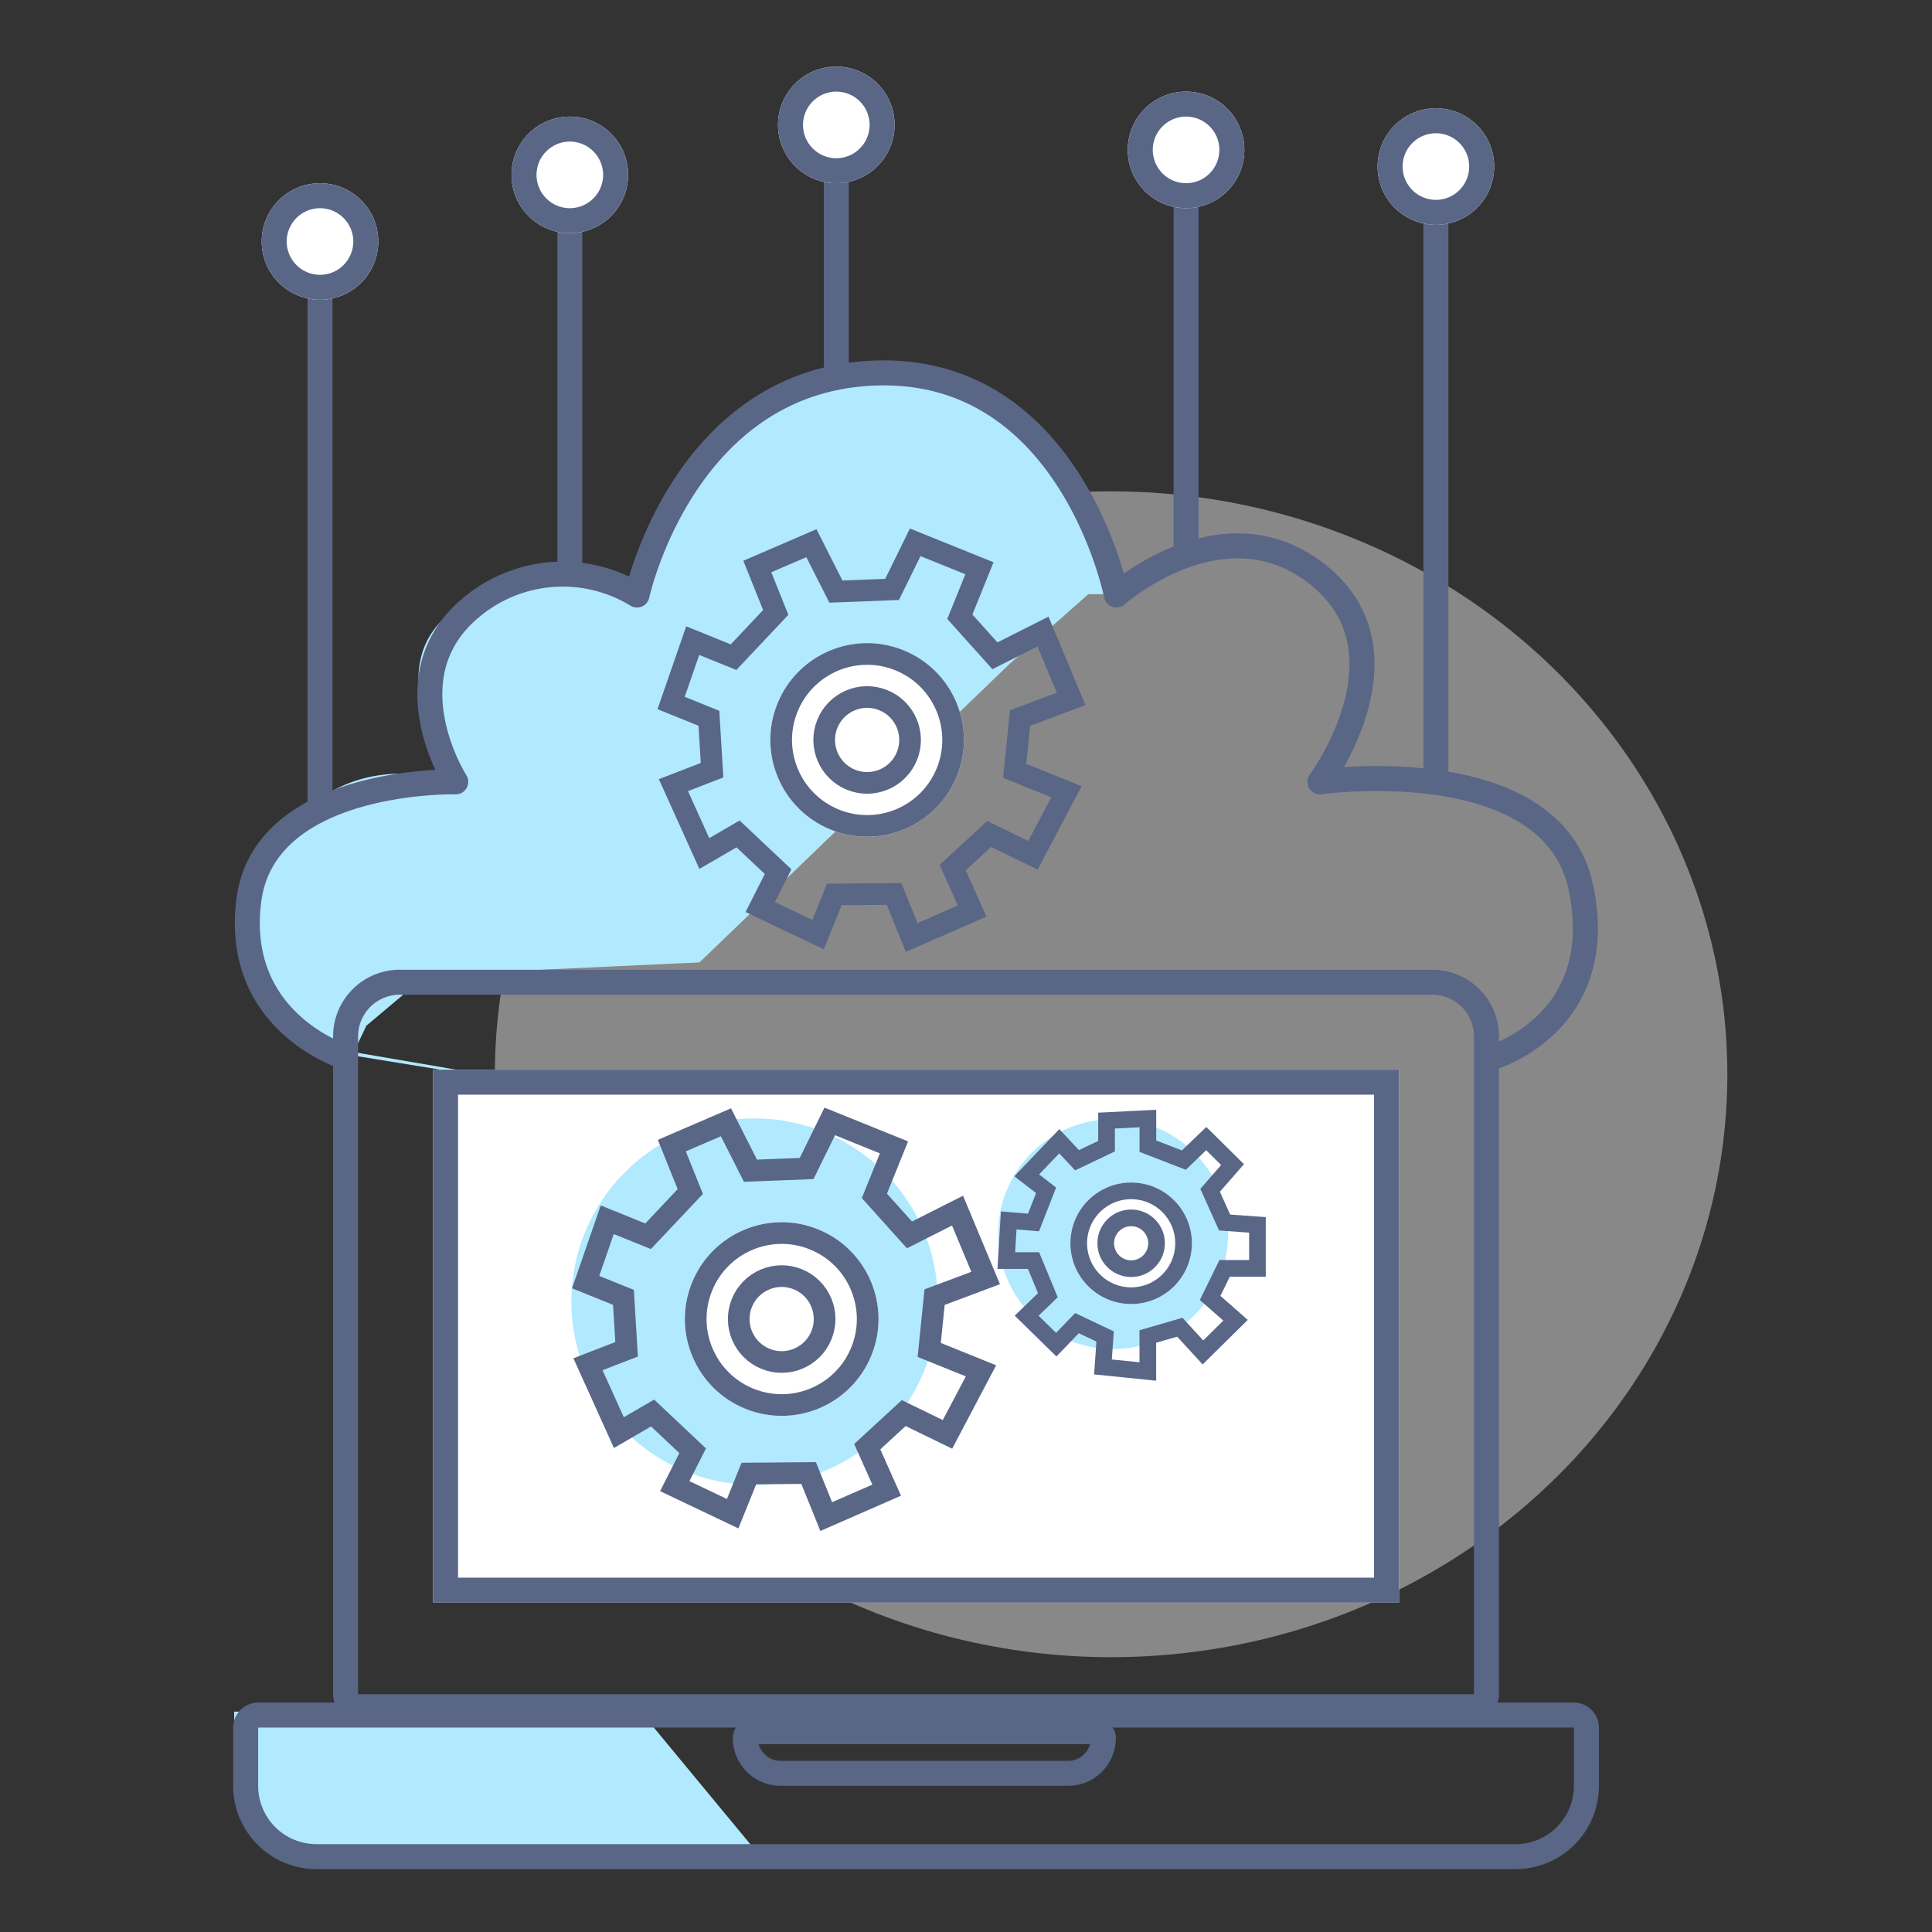 <svg xmlns="http://www.w3.org/2000/svg" xmlns:xlink="http://www.w3.org/1999/xlink" width="116" height="116" viewBox="0 0 116 116"><rect x="0" y="0" width="116" height="116" fill="#333333" stroke="none"/><defs><clipPath id="clip-Services_icon1"><rect width="116" height="116"></rect></clipPath></defs><g id="Services_icon1" clip-path="url(#clip-Services_icon1)"><g id="Group_68" data-name="Group 68" transform="translate(-230.287 -40.5)"><ellipse id="Ellipse_162" data-name="Ellipse 162" cx="37" cy="35" rx="37" ry="35" transform="translate(260 70)" fill="#fff" opacity="0.416"></ellipse><path id="Path_192" data-name="Path 192" d="M265.644,404.788l49.525,29.875H319V404.75Z" transform="translate(-6.035 -299.208)" fill="#6ed0dd"></path><path id="Path_119" data-name="Path 119" d="M296.938,92.925l-4.688,4.15-18.657,17.958-16.386.757-3.614,3.043-.757,1.586,23.239,3.981-24.525-3.981a6.922,6.922,0,0,1-3.529-3.057c-.673-.989-2.6-1.753-1.429-5.614,3.325-11,12.307-7.529,12.307-7.529s-5.975-8.444,1.85-11.294,8.675,0,8.675,0,6.929-15.517,17.254-12.992,11.529,9.167,11.529,12.992" transform="translate(-1.308 -16.748)" fill="#b1e9ff"></path><path id="Path_63" data-name="Path 63" d="M91.408,521.206s7.227-2,5.476-10.273S81.217,504.6,81.217,504.6s5.682-7.661,0-12.344S69,493.383,69,493.383s-2.7-13.627-14.333-13.333-14.45,13.333-14.45,13.333a8.546,8.546,0,0,0-10,.783c-4.915,4.127-.883,10.433-.883,10.433S17.8,504.323,16.9,511.773s6,9.433,6,9.433" transform="translate(228.318 -417.156)" fill="none" stroke="#596686" stroke-linejoin="round" stroke-width="1.5"></path><line id="Line_40" data-name="Line 40" y1="36.5" transform="translate(316.5 51)" fill="none" stroke="#596686" stroke-width="1.5"></line><line id="Line_41" data-name="Line 41" y1="23.5" transform="translate(301.5 50)" fill="none" stroke="#596686" stroke-width="1.5"></line><line id="Line_42" data-name="Line 42" y1="13" transform="translate(280.5 50)" fill="none" stroke="#596686" stroke-width="1.5"></line><path id="Path_138" data-name="Path 138" d="M0,21.933V0" transform="translate(264.5 53)" fill="none" stroke="#596686" stroke-width="1.5"></path><line id="Line_39" data-name="Line 39" y1="35" transform="translate(249.5 54)" fill="none" stroke="#596686" stroke-width="1.5"></line><g id="Ellipse_74" data-name="Ellipse 74" transform="translate(246 51.5)" fill="#fff" stroke="#596686" stroke-width="1.5"><circle cx="3.5" cy="3.5" r="3.5" stroke="none"></circle><circle cx="3.5" cy="3.5" r="2.75" fill="none"></circle></g><g id="Ellipse_174" data-name="Ellipse 174" transform="translate(261 47.5)" fill="#fff" stroke="#596686" stroke-width="1.5"><circle cx="3.5" cy="3.5" r="3.5" stroke="none"></circle><circle cx="3.5" cy="3.5" r="2.75" fill="none"></circle></g><g id="Ellipse_175" data-name="Ellipse 175" transform="translate(277 44.5)" fill="#fff" stroke="#596686" stroke-width="1.5"><circle cx="3.5" cy="3.5" r="3.5" stroke="none"></circle><circle cx="3.5" cy="3.5" r="2.75" fill="none"></circle></g><g id="Ellipse_176" data-name="Ellipse 176" transform="translate(298 46)" fill="#fff" stroke="#596686" stroke-width="1.5"><circle cx="3.5" cy="3.5" r="3.5" stroke="none"></circle><circle cx="3.5" cy="3.5" r="2.75" fill="none"></circle></g><g id="Rectangle_76" data-name="Rectangle 76" transform="translate(256.287 104.725)" fill="#fff" stroke="#596686" stroke-width="1.5"><rect width="58" height="32" stroke="none"></rect><rect x="0.75" y="0.75" width="56.5" height="30.5" fill="none"></rect></g><g id="Ellipse_177" data-name="Ellipse 177" transform="translate(313 47)" fill="#fff" stroke="#596686" stroke-width="1.5"><circle cx="3.5" cy="3.5" r="3.5" stroke="none"></circle><circle cx="3.5" cy="3.5" r="2.75" fill="none"></circle></g><circle id="Ellipse_178" data-name="Ellipse 178" cx="11" cy="11" r="11" transform="translate(264.594 107.652)" fill="#b1e9ff"></circle><g id="Group_41" data-name="Group 41" transform="translate(-226.854 140.853) rotate(-68)"><path id="Path_106" data-name="Path 106" d="M218.6,467.672l2.141-2.059,2.516,2.487-2.144,2.453,1.385,3.079,3.142.227v4.16H222.5l-1.385,2.83,2.432,2.131-3.118,3.08-2.213-2.412-3.06.889v3.351l-4.29-.435.2-2.916-2.689-1.274-1.986,2.059-2.83-2.77,2.029-1.96-1.372-3.315h-2.6l.232-3.842,2.372.2,1.2-3.079-1.851-1.436,3.113-3.259,1.7,1.814,2.82-1.342v-2.449l3.957-.2v2.646Z" transform="translate(-5.112 -16.184)" fill="none" stroke="#596686" stroke-width="1.3"></path><g id="Ellipse_141" data-name="Ellipse 141" transform="translate(202.634 453.634)" fill="#fff" stroke="#596686" stroke-width="1.3"><circle cx="5.811" cy="5.811" r="5.811" stroke="none"></circle><circle cx="5.811" cy="5.811" r="5.161" fill="none"></circle></g><g id="Ellipse_142" data-name="Ellipse 142" transform="translate(205.216 456.216)" fill="#fff" stroke="#596686" stroke-width="1.3"><circle cx="3.228" cy="3.228" r="3.228" stroke="none"></circle><circle cx="3.228" cy="3.228" r="2.578" fill="none"></circle></g></g><g id="Group_43" data-name="Group 43" transform="translate(-221.723 106.083) rotate(-68)"><path id="Path_106-2" data-name="Path 106" d="M218.6,467.672l2.141-2.059,2.516,2.487-2.144,2.453,1.385,3.079,3.142.227v4.16H222.5l-1.385,2.83,2.432,2.131-3.118,3.08-2.213-2.412-3.06.889v3.351l-4.29-.435.2-2.916-2.689-1.274-1.986,2.059-2.83-2.77,2.029-1.96-1.372-3.315h-2.6l.232-3.842,2.372.2,1.2-3.079-1.851-1.436,3.113-3.259,1.7,1.814,2.82-1.342v-2.449l3.957-.2v2.646Z" transform="translate(-5.112 -16.184)" fill="none" stroke="#596686" stroke-width="1.3"></path><g id="Ellipse_141-2" data-name="Ellipse 141" transform="translate(202.634 453.634)" fill="#fff" stroke="#596686" stroke-width="1.3"><circle cx="5.811" cy="5.811" r="5.811" stroke="none"></circle><circle cx="5.811" cy="5.811" r="5.161" fill="none"></circle></g><g id="Ellipse_142-2" data-name="Ellipse 142" transform="translate(205.216 456.216)" fill="#fff" stroke="#596686" stroke-width="1.3"><circle cx="3.228" cy="3.228" r="3.228" stroke="none"></circle><circle cx="3.228" cy="3.228" r="2.578" fill="none"></circle></g></g><circle id="Ellipse_179" data-name="Ellipse 179" cx="6.903" cy="6.903" r="6.903" transform="translate(290.214 107.692)" fill="#b1e9ff"></circle><g id="Group_42" data-name="Group 42" transform="translate(290.707 107.652)"><path id="Path_106-3" data-name="Path 106" d="M212.273,466.187l1.344-1.292,1.579,1.561L213.85,468l.869,1.933,1.972.143v2.611h-1.972l-.869,1.776,1.526,1.338-1.957,1.933-1.389-1.514-1.921.558v2.1l-2.692-.273.126-1.83-1.687-.8-1.246,1.292-1.776-1.739,1.273-1.23-.861-2.08h-1.634l.145-2.411,1.488.123L204,468l-1.162-.9,1.954-2.045,1.068,1.138,1.77-.842v-1.537l2.483-.124v1.661Z" transform="translate(-201.612 -463.684)" fill="none" stroke="#596686" stroke-width="1"></path><g id="Ellipse_141-3" data-name="Ellipse 141" transform="translate(3.849 3.849)" fill="#fff" stroke="#596686" stroke-width="1"><circle cx="3.647" cy="3.647" r="3.647" stroke="none"></circle><circle cx="3.647" cy="3.647" r="3.147" fill="none"></circle></g><g id="Ellipse_142-3" data-name="Ellipse 142" transform="translate(5.47 5.47)" fill="#fff" stroke="#596686" stroke-width="1"><circle cx="2.026" cy="2.026" r="2.026" stroke="none"></circle><circle cx="2.026" cy="2.026" r="1.526" fill="none"></circle></g></g><path id="Path_191" data-name="Path 191" d="M275.527,442.273l6.7,8.1-24.963.75L253.8,449.86l-1.055-1.074-1.625-3.466v-3.047Z" transform="translate(-6.773 -299.002)" fill="#b1e9ff"></path><g id="Rectangle_75" data-name="Rectangle 75" transform="translate(250.287 98.725)" fill="none" stroke="#596686" stroke-width="1.5"><path d="M4,0H66a4,4,0,0,1,4,4V45a0,0,0,0,1,0,0H0a0,0,0,0,1,0,0V4A4,4,0,0,1,4,0Z" stroke="none"></path><path d="M4,.75H66A3.25,3.25,0,0,1,69.25,4V43.5a.75.75,0,0,1-.75.75H1.5a.75.75,0,0,1-.75-.75V4A3.25,3.25,0,0,1,4,.75Z" fill="none"></path></g><g id="Rectangle_77" data-name="Rectangle 77" transform="translate(244.287 142.725)" fill="none" stroke="#596686" stroke-width="1.5"><path d="M0,0H82a0,0,0,0,1,0,0V5a5,5,0,0,1-5,5H5A5,5,0,0,1,0,5V0A0,0,0,0,1,0,0Z" stroke="none"></path><path d="M1.5.75h79a.75.75,0,0,1,.75.75V5A4.25,4.25,0,0,1,77,9.25H5A4.25,4.25,0,0,1,.75,5V1.5A.75.75,0,0,1,1.5.75Z" fill="none"></path></g><g id="Rectangle_78" data-name="Rectangle 78" transform="translate(274.287 143.725)" fill="none" stroke="#596686" stroke-width="1.5"><path d="M0,0H23a0,0,0,0,1,0,0V0a4,4,0,0,1-4,4H4A4,4,0,0,1,0,0V0A0,0,0,0,1,0,0Z" stroke="none"></path><path d="M1.125.75h20.75a.375.375,0,0,1,.375.375v0A2.125,2.125,0,0,1,20.125,3.25H2.875A2.125,2.125,0,0,1,.75,1.125v0A.375.375,0,0,1,1.125.75Z" fill="none"></path></g></g></g></svg>